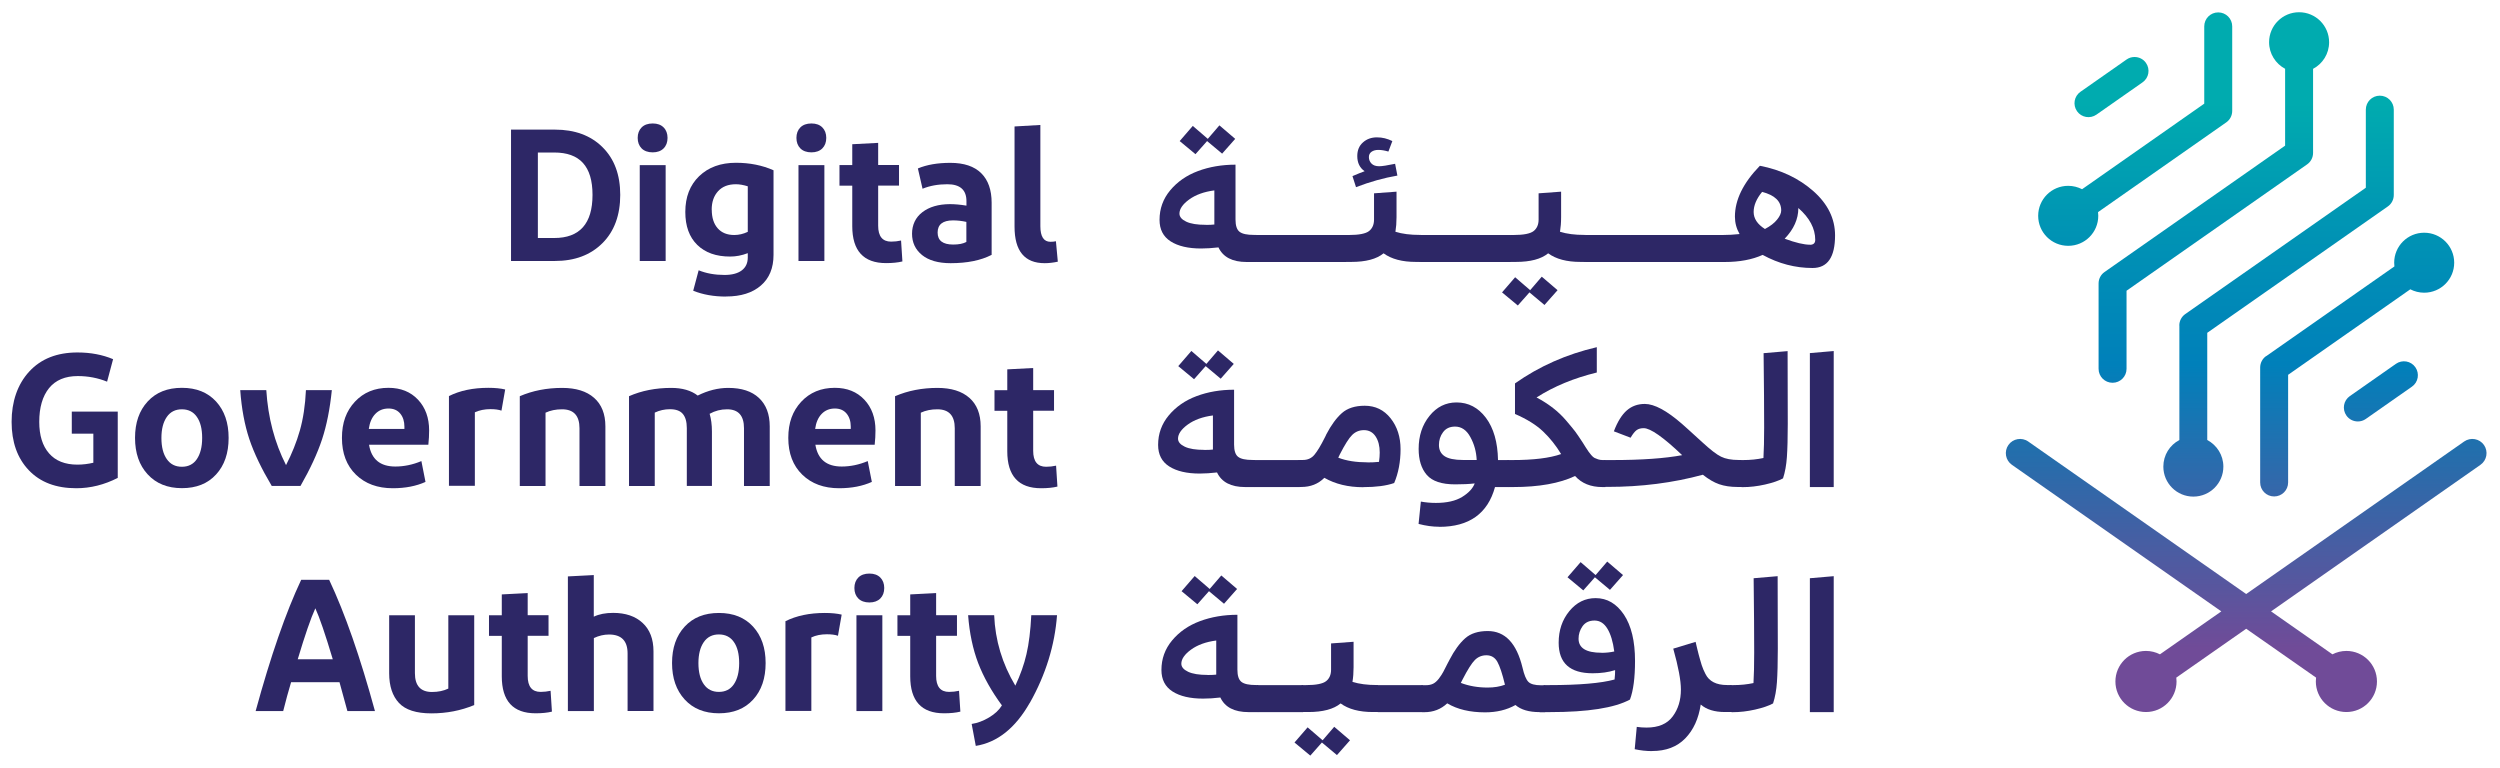 <svg width="293" height="90" viewBox="0 0 293 90" fill="none" xmlns="http://www.w3.org/2000/svg">
<path d="M265.586 41.734C265.151 42.04 264.892 42.539 264.892 43.076V56.546C264.892 57.453 265.623 58.184 266.53 58.184C267.437 58.184 268.168 57.453 268.168 56.546V43.927L282.486 33.907C282.977 34.157 283.523 34.305 284.115 34.305C286.059 34.305 287.632 32.732 287.632 30.79C287.632 28.847 286.059 27.274 284.115 27.274C282.172 27.274 280.598 28.847 280.598 30.79C280.598 30.938 280.607 31.076 280.626 31.224L265.595 41.743L265.586 41.734Z" fill="url(#paint0_linear_458_301)"/>
<path d="M255.423 38.154V51.569C254.303 52.161 253.544 53.327 253.544 54.687C253.544 56.63 255.117 58.202 257.061 58.202C259.005 58.202 260.578 56.63 260.578 54.687C260.578 53.336 259.81 52.161 258.69 51.569V39.005L279.857 24.193C280.292 23.888 280.551 23.388 280.551 22.852V12.851C280.551 11.944 279.82 11.213 278.913 11.213C278.006 11.213 277.275 11.944 277.275 12.851V22.001L256.108 36.812C255.673 37.118 255.414 37.617 255.414 38.154H255.423Z" fill="url(#paint1_linear_458_301)"/>
<path d="M280.802 42.641L275.397 46.425C274.656 46.943 274.48 47.961 274.999 48.701C275.313 49.154 275.822 49.395 276.341 49.395C276.665 49.395 276.988 49.302 277.275 49.099L282.681 45.315C283.421 44.797 283.597 43.779 283.079 43.039C282.56 42.299 281.542 42.123 280.802 42.641Z" fill="url(#paint2_linear_458_301)"/>
<path d="M291.121 52.152C290.594 51.402 289.557 51.217 288.798 51.745L263.253 69.619L237.708 51.745C236.958 51.217 235.912 51.402 235.385 52.152C234.857 52.91 235.042 53.947 235.792 54.474L260.338 71.654L253.146 76.687C252.656 76.437 252.1 76.289 251.508 76.289C249.527 76.289 247.926 77.89 247.926 79.87C247.926 81.85 249.527 83.45 251.508 83.45C253.489 83.45 255.09 81.85 255.09 79.87C255.09 79.722 255.08 79.564 255.062 79.416L263.253 73.689L271.444 79.416C271.426 79.564 271.416 79.712 271.416 79.87C271.416 81.85 273.018 83.45 274.998 83.45C276.979 83.45 278.58 81.85 278.58 79.87C278.58 77.89 276.979 76.289 274.998 76.289C274.406 76.289 273.851 76.437 273.36 76.687L266.168 71.654L290.714 54.474C291.464 53.947 291.649 52.91 291.121 52.152Z" fill="url(#paint3_linear_458_301)"/>
<path d="M245.705 13.433L251.11 9.649C251.851 9.131 252.027 8.114 251.508 7.374C251.194 6.92 250.685 6.68 250.166 6.68C249.842 6.68 249.518 6.772 249.231 6.976L243.826 10.76C243.086 11.278 242.91 12.295 243.428 13.036C243.947 13.776 244.965 13.951 245.705 13.433Z" fill="url(#paint4_linear_458_301)"/>
<path d="M267.815 8.068V17.069L246.648 31.881C246.213 32.187 245.954 32.686 245.954 33.223V43.224C245.954 44.13 246.685 44.861 247.592 44.861C248.499 44.861 249.231 44.13 249.231 43.224V34.074L270.398 19.262C270.833 18.957 271.092 18.457 271.092 17.921V8.068C272.212 7.475 272.971 6.31 272.971 4.95C272.971 3.007 271.397 1.434 269.454 1.434C267.51 1.434 265.937 3.007 265.937 4.95C265.937 6.3 266.705 7.475 267.825 8.068H267.815Z" fill="url(#paint5_linear_458_301)"/>
<path d="M242.4 28.81C244.344 28.81 245.917 27.237 245.917 25.294C245.917 25.146 245.908 25.007 245.89 24.859L260.921 14.34C261.356 14.035 261.615 13.535 261.615 12.999V3.09C261.615 2.184 260.884 1.453 259.976 1.453C259.069 1.453 258.338 2.184 258.338 3.09V12.148L244.02 22.176C243.53 21.927 242.983 21.779 242.391 21.779C240.447 21.779 238.874 23.351 238.874 25.294C238.874 27.237 240.447 28.81 242.391 28.81H242.4Z" fill="url(#paint6_linear_458_301)"/>
<path d="M59.892 30.577V15.191H65.038C67.37 15.191 69.23 15.876 70.609 17.245C71.998 18.614 72.692 20.483 72.692 22.842C72.692 25.201 71.998 27.116 70.6 28.504C69.203 29.892 67.352 30.586 65.038 30.586H59.892V30.577ZM64.954 17.874H63.038V27.894H64.954C67.944 27.894 69.443 26.21 69.443 22.842C69.443 19.475 67.944 17.874 64.954 17.874Z" fill="#2D2766"/>
<path d="M76.496 17.856C75.941 17.856 75.505 17.698 75.2 17.393C74.895 17.088 74.737 16.671 74.737 16.163C74.737 15.654 74.895 15.237 75.2 14.932C75.505 14.627 75.941 14.47 76.496 14.47C77.051 14.47 77.468 14.627 77.773 14.932C78.079 15.237 78.236 15.654 78.236 16.163C78.236 16.671 78.079 17.088 77.773 17.393C77.468 17.698 77.042 17.856 76.496 17.856ZM78.014 19.354V30.586H74.978V19.354H78.014Z" fill="#2D2766"/>
<path d="M85.094 34.758C83.641 34.758 82.364 34.527 81.244 34.074L81.882 31.678C82.79 32.048 83.798 32.224 84.918 32.224C85.779 32.224 86.455 32.048 86.927 31.696C87.399 31.345 87.639 30.836 87.639 30.179V29.67C86.945 29.938 86.26 30.068 85.576 30.068C83.928 30.068 82.651 29.614 81.716 28.699C80.781 27.783 80.318 26.497 80.318 24.841C80.318 23.083 80.864 21.686 81.947 20.64C83.03 19.604 84.465 19.077 86.26 19.077C87.871 19.077 89.342 19.373 90.657 19.956V29.874C90.657 31.409 90.166 32.612 89.176 33.463C88.186 34.324 86.825 34.749 85.094 34.749V34.758ZM83.419 24.582C83.419 25.507 83.65 26.228 84.113 26.756C84.576 27.283 85.224 27.542 86.057 27.542C86.584 27.542 87.112 27.422 87.639 27.172V21.834C87.13 21.677 86.668 21.593 86.251 21.593C85.353 21.593 84.659 21.862 84.159 22.407C83.66 22.953 83.41 23.675 83.41 24.582H83.419Z" fill="#2D2766"/>
<path d="M95.099 17.856C94.544 17.856 94.109 17.698 93.804 17.393C93.498 17.088 93.341 16.671 93.341 16.163C93.341 15.654 93.498 15.237 93.804 14.932C94.109 14.627 94.544 14.47 95.099 14.47C95.655 14.47 96.071 14.627 96.377 14.932C96.682 15.237 96.839 15.654 96.839 16.163C96.839 16.671 96.682 17.088 96.377 17.393C96.071 17.698 95.645 17.856 95.099 17.856ZM96.617 19.354V30.586H93.582V19.354H96.617Z" fill="#2D2766"/>
<path d="M105.762 30.641C105.235 30.771 104.596 30.836 103.846 30.836C101.209 30.836 99.885 29.392 99.885 26.506V21.76H98.386V19.345H99.885V16.903L102.921 16.745V19.336H105.364V21.75H102.921V26.45C102.921 27.699 103.43 28.319 104.439 28.319C104.837 28.319 105.226 28.273 105.605 28.19L105.762 30.632V30.641Z" fill="#2D2766"/>
<path d="M116.211 29.873C114.952 30.521 113.351 30.845 111.417 30.845C109.963 30.845 108.844 30.521 108.066 29.892C107.279 29.253 106.891 28.421 106.891 27.394C106.891 26.367 107.298 25.479 108.103 24.868C108.908 24.248 109.982 23.934 111.315 23.924C111.889 23.924 112.536 23.98 113.268 24.1V23.573C113.268 22.25 112.518 21.593 111.028 21.593C109.945 21.593 108.973 21.769 108.122 22.12L107.576 19.743C108.631 19.299 109.899 19.086 111.38 19.086C112.981 19.086 114.184 19.493 114.998 20.298C115.813 21.103 116.22 22.259 116.22 23.767V29.883L116.211 29.873ZM111.722 28.661C112.37 28.661 112.879 28.56 113.258 28.356V26.006C112.712 25.886 112.194 25.83 111.694 25.83C110.491 25.83 109.889 26.311 109.889 27.255C109.889 28.199 110.5 28.661 111.713 28.661H111.722Z" fill="#2D2766"/>
<path d="M121.931 14.645V26.515C121.931 27.727 122.329 28.338 123.116 28.338C123.347 28.338 123.56 28.319 123.754 28.273L123.976 30.669C123.421 30.789 122.903 30.845 122.44 30.845C120.08 30.845 118.904 29.42 118.904 26.561V14.821L121.94 14.645H121.931Z" fill="#2D2766"/>
<path d="M13.8 56.01C12.226 56.814 10.607 57.221 8.941 57.221C6.562 57.221 4.711 56.518 3.369 55.103C2.027 53.687 1.36 51.8 1.36 49.441C1.36 47.082 2.045 45.046 3.424 43.547C4.803 42.049 6.682 41.309 9.079 41.309C10.634 41.309 12.023 41.577 13.254 42.095L12.55 44.732C11.477 44.297 10.338 44.075 9.116 44.075C7.636 44.075 6.516 44.547 5.747 45.49C4.988 46.434 4.6 47.748 4.6 49.441C4.6 51.023 4.979 52.253 5.747 53.132C6.506 54.011 7.617 54.455 9.07 54.455C9.69 54.455 10.31 54.381 10.94 54.233V50.828H8.413V48.238H13.8V56.019V56.01Z" fill="#2D2766"/>
<path d="M26.794 51.328C26.794 53.114 26.303 54.547 25.322 55.611C24.341 56.685 23.008 57.212 21.324 57.212C19.639 57.212 18.297 56.675 17.307 55.593C16.317 54.52 15.826 53.095 15.826 51.319C15.826 49.542 16.317 48.127 17.307 47.054C18.297 45.98 19.63 45.453 21.324 45.453C23.018 45.453 24.341 45.99 25.322 47.054C26.303 48.127 26.794 49.542 26.794 51.319V51.328ZM18.918 51.328C18.918 52.383 19.13 53.215 19.547 53.807C19.963 54.409 20.556 54.705 21.315 54.705C22.074 54.705 22.666 54.409 23.073 53.807C23.48 53.206 23.693 52.383 23.693 51.328C23.693 50.273 23.49 49.45 23.073 48.858C22.666 48.266 22.074 47.97 21.315 47.97C20.556 47.97 19.963 48.266 19.547 48.867C19.13 49.468 18.918 50.292 18.918 51.328Z" fill="#2D2766"/>
<path d="M28.155 45.721H31.21C31.413 48.95 32.181 51.874 33.523 54.511C34.208 53.178 34.754 51.828 35.143 50.458C35.532 49.089 35.773 47.507 35.856 45.721H38.892C38.669 47.923 38.29 49.838 37.744 51.495C37.198 53.141 36.356 54.964 35.217 56.953H31.848C30.645 54.927 29.766 53.095 29.22 51.458C28.674 49.82 28.313 47.905 28.155 45.721Z" fill="#2D2766"/>
<path d="M49.887 56.472C48.786 56.971 47.508 57.221 46.037 57.221C44.25 57.221 42.806 56.694 41.714 55.63C40.622 54.566 40.076 53.132 40.076 51.328C40.076 49.524 40.585 48.173 41.594 47.081C42.603 45.999 43.917 45.453 45.528 45.453C46.962 45.453 48.119 45.916 48.989 46.841C49.859 47.766 50.294 48.969 50.294 50.449C50.294 50.976 50.266 51.532 50.202 52.124H43.251C43.529 53.826 44.556 54.677 46.333 54.677C47.36 54.677 48.378 54.464 49.387 54.039L49.868 56.481L49.887 56.472ZM45.537 47.877C44.907 47.877 44.389 48.09 43.982 48.515C43.575 48.941 43.325 49.524 43.223 50.273H47.397V50.005C47.397 49.376 47.231 48.858 46.907 48.469C46.574 48.071 46.12 47.877 45.528 47.877H45.537Z" fill="#2D2766"/>
<path d="M52.607 46.425C53.894 45.777 55.44 45.453 57.226 45.453C58.013 45.453 58.679 45.518 59.207 45.647L58.772 48.127C58.438 48.007 58.003 47.951 57.476 47.951C56.791 47.951 56.18 48.081 55.653 48.321V56.934H52.617V46.406L52.607 46.425Z" fill="#2D2766"/>
<path d="M63.936 56.962H60.919V46.434C62.428 45.786 64.084 45.462 65.889 45.462C67.5 45.462 68.749 45.851 69.628 46.628C70.508 47.405 70.952 48.515 70.952 49.968V56.962H67.916V50.19C67.916 48.71 67.231 47.97 65.871 47.97C65.149 47.97 64.51 48.099 63.936 48.367V56.962Z" fill="#2D2766"/>
<path d="M76.737 48.367V56.962H73.72V46.434C75.201 45.786 76.848 45.462 78.671 45.462C79.958 45.462 80.995 45.758 81.772 46.36C82.975 45.758 84.169 45.462 85.354 45.462C86.909 45.462 88.103 45.851 88.945 46.637C89.787 47.424 90.213 48.534 90.213 49.968V56.962H87.196V50.19C87.196 48.71 86.538 47.97 85.215 47.97C84.484 47.97 83.799 48.145 83.169 48.497C83.345 49.098 83.438 49.783 83.438 50.56V56.953H80.495V50.181C80.495 49.431 80.337 48.876 80.023 48.506C79.708 48.136 79.208 47.96 78.514 47.96C77.894 47.96 77.302 48.09 76.737 48.358V48.367Z" fill="#2D2766"/>
<path d="M102.198 56.472C101.097 56.971 99.82 57.221 98.348 57.221C96.562 57.221 95.118 56.694 94.026 55.63C92.934 54.566 92.388 53.132 92.388 51.328C92.388 49.524 92.897 48.173 93.906 47.081C94.914 45.999 96.229 45.453 97.839 45.453C99.274 45.453 100.431 45.916 101.301 46.841C102.171 47.766 102.606 48.969 102.606 50.449C102.606 50.976 102.578 51.532 102.513 52.124H95.562C95.84 53.826 96.867 54.677 98.644 54.677C99.672 54.677 100.69 54.464 101.699 54.039L102.18 56.481L102.198 56.472ZM97.848 47.877C97.219 47.877 96.701 48.09 96.293 48.515C95.886 48.941 95.636 49.524 95.535 50.273H99.709V50.005C99.709 49.376 99.542 48.858 99.218 48.469C98.885 48.071 98.431 47.877 97.839 47.877H97.848Z" fill="#2D2766"/>
<path d="M107.919 56.962H104.901V46.434C106.41 45.786 108.067 45.462 109.872 45.462C111.482 45.462 112.731 45.851 113.611 46.628C114.49 47.405 114.934 48.515 114.934 49.968V56.962H111.898V50.19C111.898 48.71 111.214 47.97 109.853 47.97C109.131 47.97 108.492 48.099 107.919 48.367V56.962Z" fill="#2D2766"/>
<path d="M123.93 57.027C123.403 57.157 122.764 57.221 122.014 57.221C119.377 57.221 118.053 55.778 118.053 52.892V48.145H116.554V45.731H118.053V43.288L121.089 43.131V45.722H123.532V48.136H121.089V52.836C121.089 54.085 121.598 54.705 122.607 54.705C123.005 54.705 123.393 54.659 123.773 54.575L123.93 57.018V57.027Z" fill="#2D2766"/>
<path d="M40.715 83.339L39.789 79.953H34.116C33.81 80.979 33.495 82.108 33.19 83.339H29.96C31.718 76.909 33.495 71.774 35.3 67.953H38.577C40.437 71.894 42.223 77.029 43.945 83.339H40.715ZM36.957 71.293C36.429 72.44 35.745 74.429 34.893 77.269H39.002C38.123 74.328 37.438 72.329 36.957 71.293Z" fill="#2D2766"/>
<path d="M55.578 82.635C54.014 83.283 52.339 83.607 50.562 83.607C48.785 83.607 47.517 83.2 46.758 82.386C45.999 81.572 45.61 80.415 45.61 78.898V72.107H48.628V78.898C48.628 80.36 49.294 81.1 50.627 81.1C51.349 81.1 51.987 80.97 52.543 80.702V72.107H55.578V82.635Z" fill="#2D2766"/>
<path d="M64.686 83.403C64.159 83.533 63.52 83.598 62.77 83.598C60.133 83.598 58.809 82.155 58.809 79.268V74.522H57.31V72.107H58.809V69.665L61.845 69.508V72.098H64.288V74.513H61.845V79.222C61.845 80.471 62.354 81.091 63.363 81.091C63.761 81.091 64.149 81.044 64.529 80.961L64.686 83.403Z" fill="#2D2766"/>
<path d="M69.591 83.339H66.556V67.555L69.591 67.398V72.274C70.212 71.978 70.961 71.83 71.859 71.83C73.312 71.83 74.46 72.218 75.311 73.005C76.163 73.791 76.589 74.901 76.589 76.335V83.329H73.553V76.585C73.553 75.105 72.831 74.365 71.378 74.365C70.776 74.365 70.184 74.504 69.601 74.781V83.329L69.591 83.339Z" fill="#2D2766"/>
<path d="M89.731 77.714C89.731 79.499 89.241 80.933 88.26 81.997C87.279 83.07 85.946 83.598 84.261 83.598C82.577 83.598 81.235 83.061 80.245 81.979C79.254 80.896 78.764 79.472 78.764 77.704C78.764 75.937 79.254 74.513 80.245 73.439C81.235 72.366 82.568 71.839 84.261 71.839C85.955 71.839 87.279 72.376 88.26 73.439C89.241 74.513 89.731 75.928 89.731 77.704V77.714ZM81.855 77.714C81.855 78.768 82.068 79.601 82.484 80.193C82.901 80.794 83.493 81.091 84.252 81.091C85.011 81.091 85.603 80.794 86.011 80.193C86.418 79.592 86.631 78.768 86.631 77.714C86.631 76.659 86.427 75.836 86.011 75.243C85.603 74.651 85.011 74.355 84.252 74.355C83.493 74.355 82.901 74.651 82.484 75.253C82.068 75.854 81.855 76.677 81.855 77.714Z" fill="#2D2766"/>
<path d="M92.045 72.81C93.331 72.163 94.877 71.839 96.663 71.839C97.45 71.839 98.117 71.904 98.644 72.033L98.209 74.513C97.876 74.392 97.441 74.337 96.913 74.337C96.228 74.337 95.618 74.457 95.09 74.707V83.32H92.054V72.792L92.045 72.81Z" fill="#2D2766"/>
<path d="M101.893 70.609C101.338 70.609 100.903 70.451 100.598 70.146C100.292 69.841 100.135 69.424 100.135 68.915C100.135 68.407 100.292 67.99 100.598 67.685C100.903 67.38 101.338 67.222 101.893 67.222C102.449 67.222 102.865 67.38 103.171 67.685C103.476 67.99 103.633 68.407 103.633 68.915C103.633 69.424 103.476 69.841 103.171 70.146C102.865 70.451 102.439 70.609 101.893 70.609ZM103.411 72.107V83.339H100.375V72.107H103.411Z" fill="#2D2766"/>
<path d="M112.555 83.403C112.028 83.533 111.389 83.598 110.639 83.598C108.002 83.598 106.678 82.155 106.678 79.268V74.522H105.179V72.107H106.678V69.665L109.714 69.508V72.098H112.157V74.513H109.714V79.222C109.714 80.471 110.223 81.091 111.232 81.091C111.63 81.091 112.018 81.044 112.398 80.961L112.555 83.403Z" fill="#2D2766"/>
<path d="M120.691 82.367C119.007 85.328 116.897 87.011 114.361 87.419L113.879 84.847C114.555 84.745 115.231 84.495 115.916 84.088C116.6 83.681 117.1 83.209 117.424 82.672C116.193 80.998 115.268 79.342 114.638 77.704C114.018 76.067 113.62 74.198 113.463 72.098H116.517C116.638 75.04 117.461 77.797 118.998 80.36C119.581 79.111 120.025 77.88 120.303 76.659C120.59 75.438 120.775 73.911 120.867 72.098H123.885C123.616 75.641 122.561 79.064 120.701 82.367H120.691Z" fill="#2D2766"/>
<path d="M147.246 30.706H146.098C144.441 30.706 143.34 30.133 142.803 28.995C142.072 29.078 141.396 29.124 140.776 29.124C139.267 29.124 138.073 28.847 137.203 28.292C136.333 27.736 135.898 26.895 135.898 25.766C135.898 24.461 136.315 23.305 137.148 22.306C137.981 21.307 139.064 20.548 140.406 20.048C141.739 19.549 143.21 19.299 144.802 19.299V25.738C144.802 26.441 144.96 26.922 145.274 27.163C145.589 27.413 146.153 27.533 146.977 27.533H147.246V30.697V30.706ZM141.313 26.358C141.748 26.358 142.09 26.34 142.322 26.312V22.315C141.109 22.472 140.119 22.833 139.36 23.388C138.601 23.943 138.231 24.498 138.231 25.035C138.231 25.414 138.499 25.729 139.027 25.979C139.554 26.229 140.313 26.349 141.313 26.349V26.358ZM143.229 18.004L141.47 16.533L140.11 18.069L138.259 16.533L139.795 14.756L141.554 16.274L142.914 14.692L144.765 16.274L143.229 18.013V18.004Z" fill="#2D2766"/>
<path d="M147.245 30.706C147.051 30.706 146.894 30.549 146.755 30.244C146.616 29.938 146.542 29.559 146.542 29.124C146.542 28.689 146.616 28.31 146.755 28.005C146.894 27.7 147.06 27.542 147.245 27.542H152.503V30.706H147.245Z" fill="#2D2766"/>
<path d="M152.502 30.706C152.308 30.706 152.151 30.549 152.012 30.244C151.873 29.938 151.799 29.559 151.799 29.124C151.799 28.689 151.873 28.31 152.012 28.005C152.151 27.7 152.317 27.542 152.502 27.542H157.759V30.706H152.502Z" fill="#2D2766"/>
<path d="M157.759 30.706C157.565 30.706 157.407 30.549 157.269 30.244C157.13 29.938 157.056 29.559 157.056 29.124C157.056 28.689 157.13 28.31 157.269 28.005C157.407 27.7 157.574 27.542 157.759 27.542H158.092C159.277 27.542 160.064 27.385 160.452 27.08C160.841 26.774 161.036 26.321 161.036 25.738V22.657L163.673 22.463V25.451C163.673 26.08 163.627 26.654 163.544 27.163C164.34 27.413 165.293 27.533 166.404 27.533H166.533V30.697H165.941C164.34 30.697 163.081 30.364 162.155 29.689C161.332 30.364 160.073 30.697 158.37 30.697H157.75L157.759 30.706ZM163.784 20.576C162.174 20.853 160.554 21.307 158.925 21.936L158.509 20.64C159.129 20.372 159.601 20.187 159.934 20.067C159.36 19.669 159.073 19.077 159.073 18.291C159.073 17.615 159.295 17.079 159.74 16.69C160.184 16.292 160.73 16.098 161.378 16.098C162.026 16.098 162.59 16.246 163.183 16.533L162.72 17.763C162.294 17.634 161.896 17.569 161.535 17.569C161.211 17.569 160.952 17.643 160.739 17.791C160.536 17.939 160.434 18.142 160.434 18.411C160.434 18.707 160.536 18.957 160.739 19.169C160.943 19.382 161.248 19.484 161.637 19.484C161.961 19.484 162.581 19.392 163.507 19.197L163.775 20.585L163.784 20.576Z" fill="#2D2766"/>
<path d="M166.533 30.706C166.339 30.706 166.182 30.549 166.043 30.244C165.904 29.938 165.83 29.559 165.83 29.124C165.83 28.689 165.904 28.31 166.043 28.005C166.182 27.7 166.348 27.542 166.533 27.542H171.791V30.706H166.533Z" fill="#2D2766"/>
<path d="M171.79 30.706C171.596 30.706 171.439 30.549 171.3 30.244C171.161 29.938 171.087 29.559 171.087 29.124C171.087 28.689 171.161 28.31 171.3 28.005C171.439 27.7 171.605 27.542 171.79 27.542H177.047V30.706H171.79Z" fill="#2D2766"/>
<path d="M181.009 35.739L179.251 34.268L177.89 35.804L176.039 34.268L177.575 32.492L179.334 34.009L180.695 32.427L182.546 34.009L181.009 35.748V35.739ZM177.048 30.706C176.854 30.706 176.696 30.549 176.557 30.244C176.419 29.939 176.344 29.559 176.344 29.124C176.344 28.689 176.419 28.31 176.557 28.005C176.696 27.7 176.863 27.542 177.048 27.542H177.381C178.566 27.542 179.353 27.385 179.741 27.08C180.13 26.774 180.324 26.321 180.324 25.738V22.657L182.962 22.463V25.451C182.962 26.081 182.916 26.654 182.833 27.163C183.629 27.413 184.582 27.533 185.693 27.533H185.822V30.697H185.23C183.629 30.697 182.37 30.364 181.444 29.689C180.621 30.364 179.362 30.697 177.659 30.697H177.039L177.048 30.706Z" fill="#2D2766"/>
<path d="M185.822 30.706C185.627 30.706 185.47 30.549 185.331 30.244C185.192 29.938 185.118 29.559 185.118 29.124C185.118 28.689 185.192 28.31 185.331 28.005C185.47 27.7 185.636 27.542 185.822 27.542H191.079V30.706H185.822Z" fill="#2D2766"/>
<path d="M191.079 30.706C190.885 30.706 190.728 30.549 190.589 30.244C190.45 29.938 190.376 29.559 190.376 29.124C190.376 28.689 190.45 28.31 190.589 28.005C190.728 27.7 190.894 27.542 191.079 27.542H196.336V30.706H191.079Z" fill="#2D2766"/>
<path d="M196.336 30.706C196.142 30.706 195.985 30.549 195.846 30.244C195.707 29.938 195.633 29.559 195.633 29.124C195.633 28.689 195.707 28.31 195.846 28.005C195.985 27.7 196.151 27.542 196.336 27.542H201.593V30.706H196.336Z" fill="#2D2766"/>
<path d="M212.431 31.409C210.404 31.409 208.461 30.901 206.582 29.874C205.351 30.429 203.87 30.706 202.139 30.706H201.593C201.399 30.706 201.241 30.549 201.103 30.244C200.964 29.938 200.89 29.559 200.89 29.124C200.89 28.689 200.964 28.31 201.103 28.005C201.241 27.699 201.408 27.542 201.593 27.542H201.88C202.528 27.542 203.194 27.505 203.879 27.431C203.509 26.784 203.333 26.108 203.333 25.387C203.333 23.425 204.305 21.436 206.258 19.428C208.748 19.91 210.839 20.909 212.533 22.407C214.227 23.906 215.069 25.636 215.069 27.588C215.069 30.142 214.19 31.409 212.431 31.409ZM205.527 24.841C205.527 25.618 205.971 26.284 206.85 26.839C207.48 26.506 207.961 26.136 208.275 25.738C208.599 25.34 208.757 24.98 208.757 24.665C208.757 23.592 208.007 22.87 206.517 22.491C205.86 23.296 205.527 24.082 205.527 24.841ZM212.126 28.689C212.533 28.689 212.746 28.495 212.746 28.116C212.746 26.784 212.089 25.535 210.765 24.378V24.397C210.765 25.673 210.228 26.867 209.164 27.977C210.441 28.449 211.432 28.68 212.135 28.68L212.126 28.689Z" fill="#2D2766"/>
<path d="M147.079 57.083H145.931C144.274 57.083 143.173 56.509 142.636 55.371C141.905 55.454 141.229 55.501 140.609 55.501C139.1 55.501 137.906 55.223 137.036 54.668C136.166 54.113 135.731 53.271 135.731 52.142C135.731 50.838 136.148 49.681 136.981 48.682C137.814 47.683 138.897 46.924 140.239 46.425C141.572 45.925 143.043 45.675 144.635 45.675V52.115C144.635 52.818 144.793 53.299 145.107 53.539C145.422 53.789 145.986 53.909 146.81 53.909H147.079V57.074V57.083ZM141.146 52.734C141.581 52.734 141.923 52.716 142.155 52.688V48.691C140.942 48.849 139.952 49.21 139.193 49.765C138.434 50.32 138.064 50.875 138.064 51.411C138.064 51.791 138.332 52.105 138.86 52.355C139.387 52.605 140.146 52.725 141.146 52.725V52.734ZM143.062 44.38L141.303 42.909L139.943 44.445L138.092 42.909L139.628 41.133L141.387 42.65L142.747 41.068L144.598 42.65L143.062 44.389V44.38Z" fill="#2D2766"/>
<path d="M147.078 57.083C146.884 57.083 146.727 56.925 146.588 56.62C146.449 56.315 146.375 55.936 146.375 55.501C146.375 55.066 146.449 54.687 146.588 54.381C146.727 54.076 146.893 53.919 147.078 53.919H152.336V57.083H147.078Z" fill="#2D2766"/>
<path d="M159.768 57.101C158.01 57.101 156.492 56.731 155.215 56C154.493 56.722 153.595 57.073 152.512 57.073H152.336C152.142 57.073 151.985 56.916 151.846 56.611C151.707 56.306 151.633 55.926 151.633 55.491C151.633 55.056 151.707 54.677 151.846 54.372C151.985 54.067 152.151 53.909 152.336 53.909H152.706C153.262 53.909 153.715 53.706 154.058 53.289C154.4 52.873 154.798 52.216 155.261 51.291C155.289 51.236 155.316 51.189 155.326 51.162C155.335 51.134 155.363 51.097 155.381 51.051C155.4 51.004 155.418 50.967 155.437 50.921C156.011 49.82 156.622 48.987 157.269 48.414C157.917 47.84 158.815 47.553 159.944 47.553C161.194 47.553 162.203 48.044 162.98 49.025C163.757 50.005 164.146 51.217 164.146 52.651C164.146 54.085 163.896 55.454 163.396 56.611C162.471 56.935 161.268 57.092 159.768 57.092V57.101ZM160.277 54.196C160.731 54.196 161.175 54.178 161.619 54.131C161.675 53.734 161.703 53.373 161.703 53.03C161.703 52.272 161.545 51.643 161.221 51.152C160.898 50.662 160.444 50.412 159.861 50.412C159.315 50.412 158.861 50.597 158.473 50.977C158.093 51.347 157.612 52.114 157.019 53.271C156.918 53.474 156.862 53.604 156.844 53.641C157.797 54.011 158.945 54.187 160.277 54.187V54.196Z" fill="#2D2766"/>
<path d="M168.672 61.736C167.913 61.736 167.107 61.625 166.256 61.403L166.524 58.785C167.08 58.887 167.672 58.942 168.283 58.942C169.569 58.942 170.597 58.711 171.365 58.239C172.133 57.767 172.614 57.24 172.836 56.657C172.207 56.731 171.439 56.768 170.55 56.768C168.968 56.768 167.857 56.398 167.218 55.658C166.58 54.918 166.265 53.9 166.265 52.614C166.265 51.088 166.682 49.802 167.533 48.747C168.375 47.692 169.44 47.165 170.708 47.165C172.096 47.165 173.244 47.766 174.151 48.969C175.049 50.172 175.53 51.819 175.567 53.919H176.844V57.083H175.215C174.364 60.191 172.189 61.746 168.681 61.746L168.672 61.736ZM171.485 53.91H173.068C173.022 52.938 172.781 52.05 172.327 51.227C171.883 50.403 171.282 49.996 170.532 49.996C169.912 49.996 169.449 50.218 169.125 50.653C168.801 51.088 168.644 51.587 168.644 52.152C168.644 52.716 168.857 53.16 169.292 53.456C169.727 53.752 170.458 53.91 171.476 53.91H171.485Z" fill="#2D2766"/>
<path d="M176.825 57.083C176.631 57.083 176.474 56.925 176.335 56.62C176.196 56.315 176.122 55.935 176.122 55.501C176.122 55.066 176.196 54.687 176.335 54.381C176.474 54.076 176.64 53.919 176.825 53.919H177.242C179.722 53.919 181.629 53.687 182.962 53.215C182.36 52.216 181.657 51.337 180.852 50.569C180.046 49.802 178.945 49.117 177.557 48.516V44.935C180.398 42.928 183.6 41.512 187.145 40.689V43.658C184.48 44.306 182.12 45.278 180.083 46.582C180.805 46.961 181.444 47.378 182.018 47.822C182.592 48.266 183.11 48.765 183.582 49.321C184.054 49.866 184.387 50.292 184.609 50.569C184.822 50.856 185.118 51.291 185.498 51.874C185.553 51.976 185.674 52.161 185.84 52.42C186.007 52.688 186.118 52.855 186.183 52.938C186.238 53.021 186.34 53.151 186.488 53.327C186.636 53.502 186.766 53.613 186.877 53.669C186.988 53.724 187.127 53.78 187.293 53.835C187.46 53.891 187.645 53.919 187.858 53.919H188.145V57.083H187.793C186.433 57.083 185.368 56.648 184.6 55.787C182.786 56.648 180.361 57.083 177.344 57.083H176.835H176.825Z" fill="#2D2766"/>
<path d="M188.136 57.083C187.942 57.083 187.784 56.925 187.646 56.62C187.507 56.315 187.433 55.936 187.433 55.501C187.433 55.066 187.507 54.687 187.646 54.381C187.784 54.076 187.951 53.919 188.136 53.919H188.969C192.403 53.919 195.124 53.724 197.151 53.345C194.939 51.236 193.43 50.181 192.643 50.181C192.31 50.181 192.023 50.255 191.81 50.412C191.598 50.57 191.357 50.866 191.107 51.3L189.145 50.551C189.571 49.422 190.08 48.608 190.663 48.099C191.246 47.591 191.949 47.341 192.773 47.341C193.884 47.341 195.337 48.118 197.123 49.672C197.429 49.941 198.215 50.644 199.474 51.8C200.446 52.697 201.186 53.271 201.705 53.521C202.223 53.78 202.917 53.91 203.778 53.91H204.111V57.074H203.648C202.815 57.074 202.093 56.962 201.482 56.75C200.872 56.537 200.242 56.167 199.576 55.639C196.068 56.593 192.357 57.064 188.423 57.064H188.118L188.136 57.083Z" fill="#2D2766"/>
<path d="M204.12 57.083C203.926 57.083 203.769 56.925 203.63 56.62C203.491 56.315 203.417 55.935 203.417 55.501C203.417 55.066 203.491 54.687 203.63 54.381C203.769 54.076 203.935 53.919 204.12 53.919H204.296C205.157 53.919 205.953 53.835 206.675 53.678C206.73 52.753 206.758 51.569 206.758 50.116C206.758 48.016 206.74 45.111 206.693 41.392L209.507 41.151C209.526 45.009 209.526 47.84 209.526 49.663C209.526 51.337 209.489 52.633 209.424 53.567C209.359 54.502 209.211 55.334 208.97 56.065C208.461 56.343 207.758 56.583 206.86 56.787C205.962 56.99 205.092 57.092 204.241 57.092H204.111L204.12 57.083Z" fill="#2D2766"/>
<path d="M214.912 57.083H212.117V41.383L214.912 41.142V57.083Z" fill="#2D2766"/>
<path d="M147.467 83.459H146.32C144.663 83.459 143.561 82.886 143.025 81.748C142.293 81.84 141.618 81.877 140.998 81.877C139.489 81.877 138.295 81.6 137.425 81.044C136.555 80.489 136.12 79.647 136.12 78.519C136.12 77.214 136.537 76.058 137.37 75.059C138.203 74.059 139.285 73.301 140.628 72.801C141.97 72.302 143.432 72.052 145.024 72.052V78.491C145.024 79.194 145.181 79.675 145.496 79.916C145.811 80.166 146.375 80.286 147.199 80.286H147.467V83.45V83.459ZM141.535 79.111C141.97 79.111 142.312 79.092 142.543 79.065V75.068C141.331 75.225 140.341 75.586 139.582 76.141C138.823 76.696 138.452 77.251 138.452 77.788C138.452 78.167 138.721 78.482 139.248 78.732C139.776 78.981 140.535 79.102 141.535 79.102V79.111ZM143.45 70.757L141.692 69.286L140.331 70.821L138.48 69.286L140.017 67.509L141.775 69.027L143.136 67.445L144.987 69.027L143.45 70.766V70.757Z" fill="#2D2766"/>
<path d="M147.467 83.459C147.273 83.459 147.115 83.302 146.977 82.997C146.838 82.691 146.764 82.312 146.764 81.877C146.764 81.442 146.838 81.063 146.977 80.758C147.115 80.452 147.282 80.295 147.467 80.295H152.724V83.459H147.467Z" fill="#2D2766"/>
<path d="M156.686 88.492L154.927 87.021L153.567 88.557L151.716 87.021L153.252 85.245L155.011 86.762L156.371 85.18L158.222 86.762L156.686 88.501V88.492ZM152.725 83.459C152.53 83.459 152.373 83.302 152.234 82.996C152.095 82.691 152.021 82.312 152.021 81.877C152.021 81.442 152.095 81.063 152.234 80.758C152.373 80.452 152.54 80.295 152.725 80.295H153.058C154.243 80.295 155.029 80.138 155.418 79.832C155.807 79.527 156.001 79.074 156.001 78.491V75.41L158.639 75.216V78.204C158.639 78.833 158.593 79.407 158.509 79.916C159.305 80.165 160.259 80.286 161.369 80.286H161.499V83.45H160.906C159.305 83.45 158.047 83.117 157.121 82.441C156.297 83.117 155.039 83.45 153.336 83.45H152.715L152.725 83.459Z" fill="#2D2766"/>
<path d="M161.498 83.459C161.304 83.459 161.147 83.302 161.008 82.997C160.869 82.691 160.795 82.312 160.795 81.877C160.795 81.442 160.869 81.063 161.008 80.758C161.147 80.452 161.313 80.295 161.498 80.295H166.755V83.459H161.498Z" fill="#2D2766"/>
<path d="M180.445 83.459C179.195 83.459 178.251 83.182 177.612 82.627C176.603 83.2 175.41 83.487 174.049 83.487C172.272 83.487 170.8 83.135 169.616 82.432C168.884 83.117 167.996 83.469 166.941 83.469H166.765C166.571 83.469 166.413 83.311 166.274 83.006C166.136 82.701 166.062 82.321 166.062 81.886C166.062 81.452 166.136 81.072 166.274 80.767C166.413 80.462 166.58 80.304 166.765 80.304H167.135C167.441 80.304 167.718 80.249 167.95 80.138C168.181 80.027 168.412 79.823 168.635 79.537C168.857 79.24 169.023 78.981 169.144 78.759C169.264 78.528 169.449 78.167 169.708 77.658C169.717 77.631 169.736 77.603 169.754 77.575C169.773 77.547 169.791 77.501 169.819 77.455C169.847 77.409 169.866 77.362 169.884 77.325C170.458 76.215 171.069 75.382 171.717 74.809C172.364 74.235 173.253 73.958 174.364 73.958C176.391 73.958 177.742 75.382 178.436 78.241C178.63 79.092 178.862 79.647 179.13 79.916C179.399 80.184 179.898 80.314 180.611 80.314H181.092V83.478H180.454L180.445 83.459ZM174.354 80.582C175.113 80.582 175.789 80.471 176.381 80.249C176.076 78.972 175.78 78.084 175.493 77.566C175.206 77.057 174.78 76.798 174.206 76.798C173.679 76.798 173.225 76.983 172.855 77.353C172.485 77.723 172.004 78.482 171.411 79.638L171.208 80.036C172.152 80.397 173.197 80.582 174.354 80.582Z" fill="#2D2766"/>
<path d="M181.092 83.459C180.898 83.459 180.74 83.302 180.602 82.996C180.463 82.691 180.389 82.312 180.389 81.877C180.389 81.442 180.463 81.063 180.602 80.758C180.74 80.452 180.907 80.295 181.092 80.295H181.509C185.081 80.295 187.654 80.073 189.228 79.638C189.274 79.24 189.292 78.879 189.292 78.537C188.515 78.787 187.636 78.907 186.655 78.907C183.998 78.907 182.675 77.714 182.675 75.327C182.675 73.874 183.091 72.644 183.924 71.626C184.757 70.609 185.785 70.1 187.006 70.1C188.358 70.1 189.459 70.747 190.329 72.043C191.19 73.338 191.625 75.142 191.625 77.464C191.625 79.416 191.43 80.924 191.032 81.988C189.228 82.969 186.099 83.459 181.638 83.459H181.092ZM188.682 69.128L186.923 67.657L185.562 69.193L183.711 67.657L185.248 65.881L187.006 67.398L188.367 65.816L190.218 67.398L188.682 69.138V69.128ZM187.691 76.511C188.219 76.511 188.719 76.456 189.191 76.354C189.043 75.207 188.774 74.318 188.385 73.68C187.997 73.042 187.497 72.727 186.877 72.727C186.257 72.727 185.794 72.949 185.479 73.384C185.164 73.828 185.007 74.318 185.007 74.855C185.007 75.956 185.905 76.502 187.691 76.502V76.511Z" fill="#2D2766"/>
<path d="M193.633 88.029C192.958 88.029 192.273 87.955 191.588 87.807L191.829 85.189C192.199 85.245 192.578 85.272 192.976 85.272C194.374 85.272 195.392 84.838 196.031 83.977C196.678 83.117 197.002 82.062 197.002 80.813C197.002 79.758 196.706 78.158 196.105 76.021L198.724 75.225C198.752 75.373 198.807 75.623 198.9 75.975C198.992 76.326 199.048 76.576 199.085 76.715C199.122 76.853 199.177 77.057 199.251 77.316C199.325 77.575 199.39 77.788 199.437 77.945C199.492 78.102 199.557 78.269 199.631 78.463C199.714 78.657 199.797 78.833 199.881 78.99C200.307 79.851 201.149 80.286 202.408 80.286H202.954V83.45H202.158C200.945 83.45 199.992 83.154 199.325 82.571C199.076 84.227 198.474 85.55 197.511 86.54C196.549 87.53 195.253 88.02 193.633 88.02V88.029Z" fill="#2D2766"/>
<path d="M202.953 83.459C202.759 83.459 202.602 83.302 202.463 82.997C202.324 82.691 202.25 82.312 202.25 81.877C202.25 81.442 202.324 81.063 202.463 80.758C202.602 80.452 202.768 80.295 202.953 80.295H203.129C203.99 80.295 204.786 80.212 205.508 80.055C205.563 79.129 205.591 77.945 205.591 76.493C205.591 74.393 205.573 71.487 205.526 67.768L208.34 67.528C208.359 71.386 208.359 74.217 208.359 76.039C208.359 77.714 208.322 79.009 208.257 79.944C208.192 80.878 208.044 81.701 207.803 82.442C207.294 82.719 206.591 82.96 205.693 83.163C204.795 83.367 203.925 83.468 203.074 83.468H202.944L202.953 83.459Z" fill="#2D2766"/>
<path d="M214.912 83.459H212.117V67.768L214.912 67.528V83.468V83.459Z" fill="#2D2766"/>
<defs>
<linearGradient id="paint0_linear_458_301" x1="276.257" y1="12.064" x2="276.257" y2="75.947" gradientUnits="userSpaceOnUse">
<stop stop-color="#00ABAF"/>
<stop offset="0.24" stop-color="#0093B4"/>
<stop offset="0.48" stop-color="#0080BA"/>
<stop offset="1" stop-color="#774896"/>
</linearGradient>
<linearGradient id="paint1_linear_458_301" x1="267.048" y1="12.064" x2="267.048" y2="75.947" gradientUnits="userSpaceOnUse">
<stop stop-color="#00ABAF"/>
<stop offset="0.24" stop-color="#0093B4"/>
<stop offset="0.48" stop-color="#0080BA"/>
<stop offset="1" stop-color="#774896"/>
</linearGradient>
<linearGradient id="paint2_linear_458_301" x1="279.043" y1="12.064" x2="279.043" y2="75.947" gradientUnits="userSpaceOnUse">
<stop stop-color="#00ABAF"/>
<stop offset="0.24" stop-color="#0093B4"/>
<stop offset="0.48" stop-color="#0080BA"/>
<stop offset="1" stop-color="#774896"/>
</linearGradient>
<linearGradient id="paint3_linear_458_301" x1="263.253" y1="12.064" x2="263.253" y2="75.947" gradientUnits="userSpaceOnUse">
<stop stop-color="#29B2B2"/>
<stop offset="0.27" stop-color="#1091B3"/>
<stop offset="0.48" stop-color="#017EB5"/>
<stop offset="1" stop-color="#704B98"/>
</linearGradient>
<linearGradient id="paint4_linear_458_301" x1="247.473" y1="12.064" x2="247.473" y2="75.947" gradientUnits="userSpaceOnUse">
<stop stop-color="#00ABAF"/>
<stop offset="0.24" stop-color="#0093B4"/>
<stop offset="0.48" stop-color="#0080BA"/>
<stop offset="1" stop-color="#774896"/>
</linearGradient>
<linearGradient id="paint5_linear_458_301" x1="259.458" y1="12.064" x2="259.458" y2="75.947" gradientUnits="userSpaceOnUse">
<stop stop-color="#00ABAF"/>
<stop offset="0.24" stop-color="#0093B4"/>
<stop offset="0.48" stop-color="#0080BA"/>
<stop offset="1" stop-color="#774896"/>
</linearGradient>
<linearGradient id="paint6_linear_458_301" x1="250.249" y1="12.064" x2="250.249" y2="75.947" gradientUnits="userSpaceOnUse">
<stop stop-color="#00ABAF"/>
<stop offset="0.24" stop-color="#0093B4"/>
<stop offset="0.48" stop-color="#0080BA"/>
<stop offset="1" stop-color="#774896"/>
</linearGradient>
</defs>
</svg>
